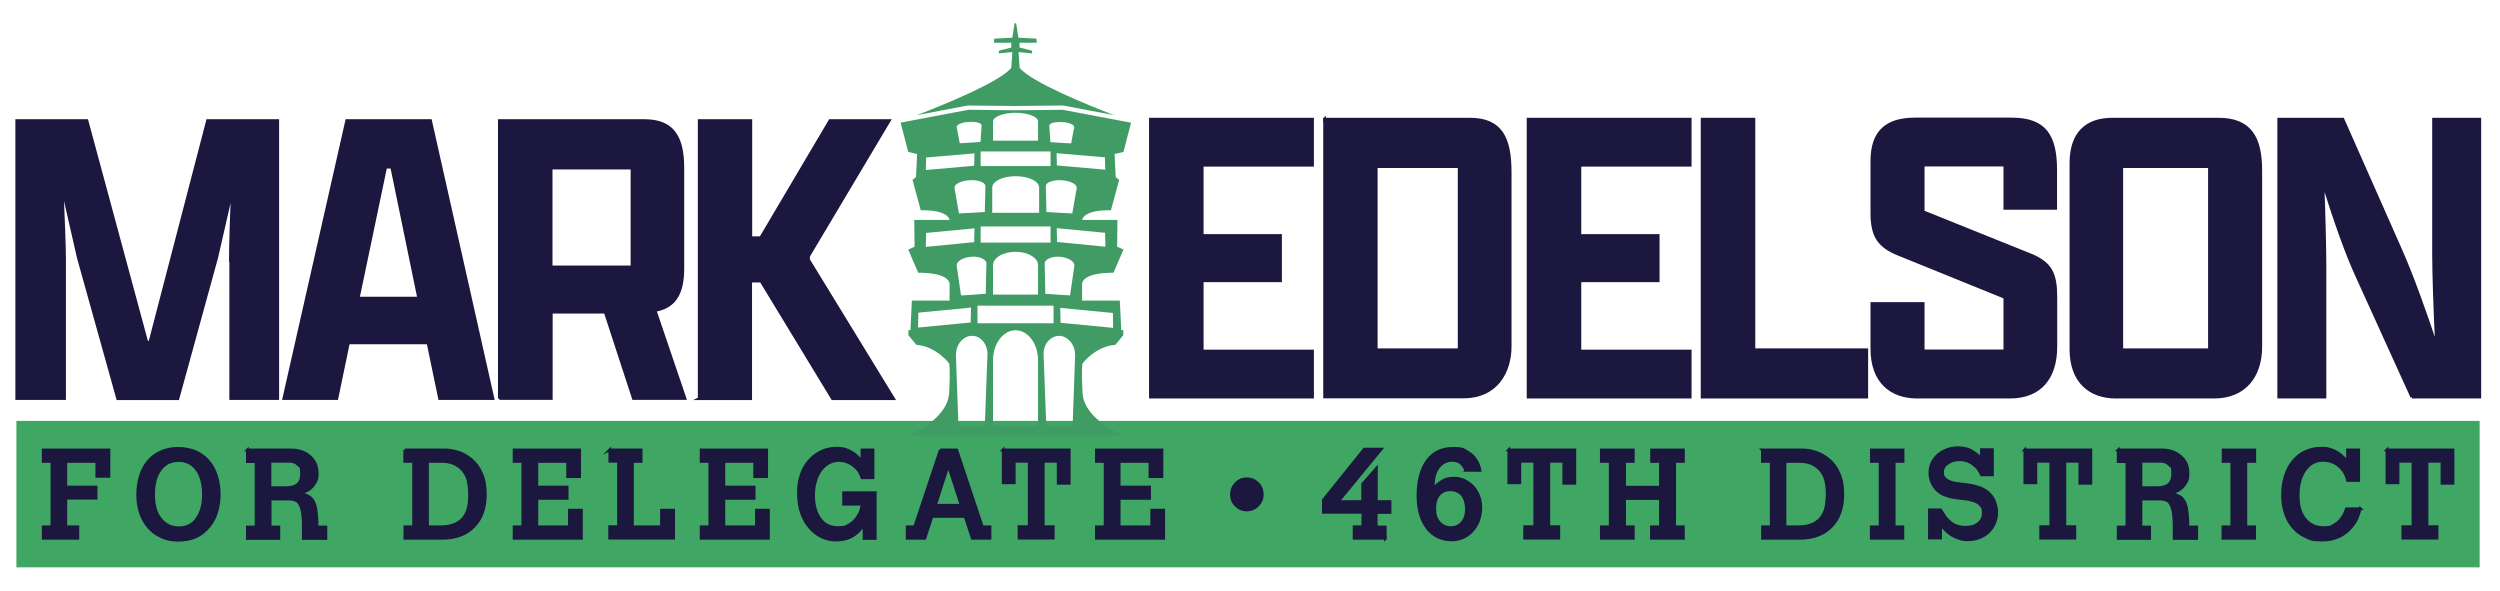<?xml version="1.0" encoding="UTF-8"?><svg id="Layer_1" xmlns="http://www.w3.org/2000/svg" viewBox="0 0 1577.38 373.1"><defs><style>.cls-1{fill:#409c64;}.cls-2{fill:#1b173f;stroke:#1b173f;stroke-miterlimit:10;stroke-width:1.7px;}.cls-3{fill:#40a664;}</style></defs><rect class="cls-3" x="10.35" y="265.57" width="1554.2" height="92.4"/><path class="cls-1" d="M638.15,29.97l-7.8,2-.2,1.7,8.6-.8-.7,10c-7.8,9.1-42,23-59.6,29.8l32.1-6.1,30.1.3,30.1-.3,32.2,6.1c-17.6-6.8-51.8-20.7-59.6-29.8l-.7-10,8.6.8-.2-1.7-7.8-2v-3h10.9l-.2-2.6-11.4-.6-1.4-9.1h-1l-1.4,9.1-11.4.6-.2,2.6h10.9v3h.1Z"/><path class="cls-1" d="M713.35,77.37l-42.8-8.1-29.8.3-29.7-.3-42.8,8.1,4.8,18.5,5.6,1.3-.7,14.6-2.2,1.7,5.2,19.2c17.6-.4,18.2,6.1,18.2,6.1h-22.3l.2,16.9-4,1.8,6.3,14.6c20.7,0,19.8,7.2,19.8,7.2v10.4h-23.8l-.9,18.6h-1.3v3.2l5,6.1c12.6.9,20.7,11.7,20.7,11.7,0,0,.9,1.8,0,18.7s-25.7,26.8-25.7,26.8h135.6s-24.8-9.9-25.7-26.8c-.9-16.9,0-18.7,0-18.7,0,0,8.1-10.8,20.7-11.7l5-6.1v-3.2h-1.3l-.9-18.6h-23.8v-10.4s-1-7.2,19.8-7.2l6.3-14.6-4-1.8.2-16.9h-22.3s.6-6.5,18.2-6.1l5.2-19.2-2.2-1.7-.7-14.6,5.6-1.3,4.8-18.5h-.3ZM671.25,77.07c4,.5,6.8,1.9,6.5,3.3-.7,3.6-1.9,10-1.9,10.1s-13.1-.8-13.1-.8l-.7-10.4c-.1-1.7,4.3-2.7,9.1-2.1h0l.1-.1ZM616.75,192.87h48v11.1h-48v-11.1ZM606.35,186.37c0-.1-1.8-11.9-2.7-18.5-.4-2.5,2.9-5,7.7-5.7,5.7-.9,11.1,1.1,11,4.2l-.4,19s-15.6,1.2-15.6,1h0ZM626.55,185.87v-18.6c0-4.6,6.4-8.4,14.2-8.4s14.2,3.8,14.2,8.4v18.6h-28.4ZM659.55,185.37l-.4-19c0-3.1,5.3-5.1,11-4.2,4.8.8,8.1,3.2,7.7,5.7-1,6.6-2.7,18.4-2.7,18.5s-15.6-1-15.6-1h0ZM662.85,153.07h-44.1v-10.2h44.1v10.2ZM605.05,134.67s-1.8-10.2-2.8-15.9c-.4-2.2,3-4.3,8-4.9,6-.8,11.5,1,11.5,3.6l-.4,16.3s-16.2,1-16.2.9h-.1ZM626.05,134.27v-15.9c0-4,6.6-7.2,14.8-7.2s14.8,3.2,14.8,7.2v15.9h-29.6ZM660.25,133.77l-.4-16.3c0-2.6,5.5-4.4,11.5-3.6,5,.7,8.4,2.8,8,4.9-1,5.7-2.8,15.8-2.8,15.9s-16.2-.9-16.2-.9h-.1ZM662.85,104.77h-44.1v-9.2h44.1v9.2ZM626.55,76.67c0-3,6.4-5.5,14.2-5.5s14.2,2.5,14.2,5.5v12.1h-28.4v-12.1h0ZM610.25,77.07c4.8-.6,9.2.4,9.1,2.1l-.7,10.4s-13.1.9-13.1.8-1.2-6.5-1.9-10.1c-.3-1.4,2.5-2.8,6.5-3.3h0l.1.1ZM584.15,107.17l.2-7.8,30.5-2.6-.2,7.8-30.5,2.7v-.1ZM584.15,155.67l.2-8.7,30.5-2.9-.2,8.7-30.5,3h0v-.1ZM579.25,206.77l.2-9.5,33.2-3.2-.2,9.4-33.2,3.2h0v.1ZM621.35,268.87s-16.6.3-16.6,0-1-28.5-1.6-44.4c-.2-6.1,3.4-11.4,8.5-12.4h0c6.1-1.3,11.6,4.4,11.4,11.7l-1.7,45.1h0ZM654.95,268.97h-28.4v-41.7c0-10.4,6.4-18.9,14.2-18.9s14.2,8.4,14.2,18.9v41.7h0ZM676.75,268.87c0,.3-16.6,0-16.6,0l-1.7-45.1c-.3-7.2,5.3-12.9,11.4-11.7h0c5.1,1.1,8.7,6.4,8.5,12.4-.6,15.9-1.6,44.2-1.6,44.4h0ZM702.15,197.37l.2,9.5-33.2-3.2-.2-9.4,33.2,3.2v-.1ZM697.25,146.97l.2,8.7-30.5-3-.2-8.7,30.5,2.9h0v.1ZM666.85,104.47l-.2-7.8,30.5,2.6.2,7.8-30.5-2.7v.1Z"/><path class="cls-2" d="M725.85,75.17h102.3v29.1h-69.6v44.3h49.4v28.6h-49.4v44.3h69.6v29.1h-102.3V75.18h0Z"/><path class="cls-2" d="M835.65,75.17h91.8c20.2,0,25.4,12.7,25.4,33.7v109.8c0,15.9-8.6,31.8-29.4,31.8h-87.7V75.07l-.1.1ZM920.65,220.67v-115.5h-52.3v115.5h52.3Z"/><path class="cls-2" d="M964.15,75.17h102.3v29.1h-69.6v44.3h49.4v28.6h-49.4v44.3h69.6v29.1h-102.3V75.18h0Z"/><path class="cls-2" d="M1073.95,75.17h32.7v145.5h71.2v29.9h-103.9V75.17Z"/><path class="cls-2" d="M1297.15,218.77c0,19.4-9.7,31.8-28.9,31.8h-58.6c-16.2,0-28.6-9.4-28.6-30.5v-28.6h32.4v29.9h51.5v-33.7l-68.5-27.8c-11.6-5.1-15.4-11.6-15.4-25.6v-32.7c0-18.9,9.7-26.5,27.2-26.5h61c21.3,0,27.8,10.8,27.8,32.4v24h-32.1v-27.3h-51.5v29.4l69.1,27.8c11.3,5.1,14.6,11.3,14.6,25.9v31.3h0v.2Z"/><path class="cls-2" d="M1306.65,220.37v-117.4c0-18.9,9.7-27.8,26.2-27.8h66.9c20,0,26.7,11.6,26.7,32.4v111.2c0,18.4-10,31.8-29.4,31.8h-62.1c-15.9,0-28.3-9.4-28.3-30.2h0ZM1394.05,220.67v-115.5h-55.3v115.5h55.3Z"/><path class="cls-2" d="M1521.75,250.57l-34.8-76.6c-7-15.1-14.6-37.5-21.3-58.8.8,21.3,1.3,42.6,1.3,53.4v82h-29.2V75.17h40.5l36.2,81.8c7.6,17,15.9,40.5,22.9,61.5-1.1-22.4-1.9-46.1-1.9-57.8v-85.5h29.2v175.4h-42.9Z"/><path class="cls-2" d="M145.35,164.37c0-8.6.5-27,1.4-45.6-3.8,16.2-7.3,32.4-10,43.7l-24.5,89.1h-38l-24.8-88.8c-2.7-11.9-6.5-28.6-10.3-45.1.8,18.6,1.6,37.5,1.6,46.4v87.4H10.55V76.07h44.3l37.8,139.8h1.9l36.4-139.8h44.3v175.4h-29.7v-87.2h0l-.2.1Z"/><path class="cls-2" d="M270.05,216.37h-50.2l-7.3,35.1h-33.5l39.7-175.4h52.9l39.4,175.4h-33.7l-7.3-35.1h0ZM226.05,188.07h38.1l-17-82.6h-3.8l-17.3,82.6Z"/><path class="cls-2" d="M315.05,251.47V76.07h91.5c17.5,0,24.3,9.7,24.3,29.7v63.7c0,15.6-5.1,24.3-17.5,26.4l18.9,55.6h-32.6l-17.8-54.5h-34v54.5h-32.8ZM398.75,168.37v-62.3h-51v62.3h51Z"/><path class="cls-2" d="M441.15,251.47V76.07h32.6v73.9h6.2l43.7-73.9h37.5l-51,85.6v2.2l53.7,87.7h-38.6l-45.1-74.2h-6.5v74.2h-32.7l.2-.1Z"/><path class="cls-2" d="M27.35,283.87h41.4v16.7h-7.7v-9.4h-19.5v16.1h19.1v7.1h-19.1v18h7.6v7.3h-21.9v-7.3h5.5v-41.2h-5.5v-7.3h.1Z"/><path class="cls-2" d="M123.45,284.97c3.2,1.5,6,3.5,8.2,6.1s3.9,5.7,5,9.3,1.7,7.4,1.7,11.6-.7,8.6-2,12.3-3.3,6.9-5.9,9.5c-2.4,2.5-5,4.3-7.9,5.4-2.9,1.1-6.3,1.7-10.3,1.7s-7.2-.7-10.3-2.1-5.8-3.3-8.1-5.9c-2.2-2.5-4-5.6-5.2-9.1s-1.8-7.4-1.8-11.7.6-8.2,1.7-11.8,2.8-6.7,5-9.3,4.9-4.6,8.1-6c3.2-1.4,6.8-2.1,10.7-2.1s7.9.7,11.1,2.2h0v-.1ZM124.15,327.27c2.8-3.8,4.2-8.8,4.2-15.2s-1.4-12-4.2-15.8-6.7-5.7-11.5-5.7-8.7,1.9-11.5,5.7-4.2,9-4.2,15.8,1.4,11.6,4.3,15.3,6.8,5.6,11.7,5.6,8.5-1.9,11.3-5.6h0l-.1-.1Z"/><path class="cls-2" d="M156.05,283.87h27.7c4.8,0,8.7,1.4,11.8,4.1s4.6,6.2,4.6,10.6-.6,4.6-1.7,6.5-2.7,3.4-4.7,4.5c-.4.2-.9.4-1.4.6s-1.4.5-2.4.8c-.1,0-.2.1-.4.2,2,.6,3.6,1.2,4.8,1.8s2.2,1.5,3,2.7,1.5,2.9,1.9,5.1.7,5,.8,8.6v3.1h5.6v7.3h-14.3v-8c0-7.9-1.1-12.9-3.3-15.1-1.2-1.2-3.4-1.8-6.4-1.8h-11.2v17.6h5.5v7.3h-19.9v-7.3h5.5v-41.2h-5.5v-7.3h0v-.1ZM170.35,291.17v16.5h10.3c6.4,0,9.6-2.8,9.6-8.5s-.7-4.4-2.1-5.9c-1.4-1.5-3.2-2.2-5.5-2.2h-12.4l.1.1Z"/><path class="cls-2" d="M255.35,283.87h25.7c2.5,0,5.2.5,8.1,1.4,2.9.9,5.6,2.5,8.2,4.6,2.6,2.1,4.8,5,6.4,8.7,1.7,3.7,2.5,8.1,2.5,13.3,0,8.6-2.4,15.5-7.3,20.4-4.9,5-11.6,7.4-20.1,7.4h-23.4v-7.3h5.5v-41.2h-5.6v-7.3h0ZM269.75,291.17v41.2h7.8c4.2,0,7.5-.6,10.1-1.9,2.6-1.3,4.5-3,5.7-5s2-4.2,2.4-6.5.5-4.8.5-7.5-.4-6.8-1.2-9.3-2.1-4.6-3.8-6.3c-3.1-3.1-7.2-4.7-12.2-4.7h-9.5.2Z"/><path class="cls-2" d="M324.35,283.87h41.4v16.9h-7.6v-9.6h-19.4v16.1h19.1v7.2h-19.1v17.9h20.5v-10.5h7.6v17.8h-42.5v-7.3h5.5v-41.2h-5.5v-7.3h0Z"/><path class="cls-2" d="M384.65,283.87h19.9v7.3h-5.5v41.2h18.3v-10.5h7.7v17.7h-40.4v-7.3h5.6v-41.2h-5.5v-7.3h0l-.1.1Z"/><path class="cls-2" d="M442.35,283.87h41.4v16.9h-7.6v-9.6h-19.4v16.1h19.1v7.2h-19.1v17.9h20.5v-10.5h7.6v17.8h-42.5v-7.3h5.5v-41.2h-5.5v-7.3h0Z"/><path class="cls-2" d="M545.25,330.77c-.9,1.3-1.8,2.5-2.6,3.5s-2,2-3.3,3-3,1.9-5,2.5-4.2,1-6.7,1c-6,0-11.2-2.2-15.6-6.6-2.8-2.9-4.9-6.2-6.2-10-1.4-3.8-2.1-8.3-2.1-13.3s.6-7.7,1.7-11.2,2.8-6.4,5-8.9,4.8-4.5,7.7-5.9c3-1.4,6.2-2.1,9.6-2.1s4.2.3,6.1.9,3.7,1.6,5.6,3c.6.5,1.3,1,1.9,1.7s1.5,1.5,2.5,2.5v-7h7v17.6h-7c-.5-1.4-.9-2.4-1.3-3.2s-1-1.5-1.7-2.3c-1.5-1.7-3.3-3.1-5.3-4-2-1-4.1-1.4-6.3-1.4s-4.4.5-6.3,1.6c-2,1.1-3.6,2.6-5.1,4.5-1.4,2-2.5,4.3-3.3,7s-1.2,5.6-1.2,8.8c0,6.3,1.4,11.2,4.1,14.9s6.5,5.5,11.3,5.5,5.3-.7,7.6-2.1c2.3-1.4,4.1-3.4,5.5-6,.6-1,1-2,1.3-2.9s.5-2.1.7-3.7h-11.6v-7.3h20v28.9h-7.1v-8.9h0l.1-.1Z"/><path class="cls-2" d="M593.25,283.87h10.4l16.2,48.5h4.8v7.3h-11.2l-4.5-13.8h-20.9l-4.5,13.8h-11.2v-7.3h4.7l16.2-48.5h0ZM598.35,293.57l-8.1,25.2h16.2l-8.2-25.2h.1Z"/><path class="cls-2" d="M632.85,283.87h41.8v21.1h-7v-13.9h-9.4v41.2h6.3v7.3h-21.6v-7.3h6.4v-41.2h-9.4v13.6h-7v-20.9h0l-.1.1Z"/><path class="cls-2" d="M691.75,283.87h41.4v16.9h-7.6v-9.6h-19.4v16.1h19.2v7.2h-19.2v17.9h20.5v-10.5h7.6v17.8h-42.5v-7.3h5.5v-41.2h-5.5v-7.3h0Z"/><path class="cls-2" d="M779.75,304.97c1.9-1.9,4.2-2.9,6.9-2.9s5.1,1,7,2.9,2.8,4.2,2.8,7-1,5-2.8,6.9c-1.9,1.9-4.2,2.9-7,2.9s-5-1-6.9-2.9-2.8-4.2-2.8-6.9,1-5.1,2.8-7Z"/><path class="cls-2" d="M874.15,339.67h-19.8v-7.3h5.5v-9.1h-24.9v-7.8l25.8-32.1h10.8l-27.2,33.1h15.4v-11.1l8.7-9.9v21h8.6v6.9h-8.7v9.1h5.7v7.3h0l.1-.1Z"/><path class="cls-2" d="M924.75,296.57c-1-2.2-2.2-3.8-3.5-4.7s-2.9-1.4-4.8-1.4c-3.5,0-6.4,1.4-8.7,4.2-2.2,2.8-3.4,6.8-3.4,12v1.5c1.8-1.9,3.8-3.5,5.7-4.7,2-1.2,4.3-1.8,7.2-1.8s4.6.5,6.7,1.4c2.1,1,3.9,2.3,5.5,4,1.5,1.7,2.8,3.7,3.6,6,.9,2.3,1.3,4.7,1.3,7.3s-.5,5.5-1.4,8-2.2,4.6-3.9,6.5-3.7,3.3-5.9,4.3c-2.3,1-4.7,1.5-7.3,1.5s-6-.6-8.7-1.9c-2.6-1.3-4.8-3.1-6.7-5.6s-3.3-5.4-4.3-8.8-1.5-7.3-1.5-11.4c0-9.5,1.9-16.9,5.8-22.2,3.8-5.3,9.3-7.9,16.2-7.9s6.5.8,9.3,2.3,4.8,3.7,6.2,6.5c.3.6.7,1.4,1,2.5.4,1.1.6,1.9.7,2.6h-9.2l.1-.2ZM907.85,312.17c-1.7,2.1-2.6,5-2.6,8.8s.9,6.4,2.8,8.6,4.3,3.3,7.3,3.3,5.4-1.1,7.2-3.2c1.8-2.1,2.7-5,2.7-8.4s-.9-6.9-2.7-9-4.3-3.2-7.5-3.2-5.5,1.1-7.3,3.2h0l.1-.1Z"/><path class="cls-2" d="M951.85,283.87h41.8v21.1h-7v-13.9h-9.4v41.2h6.3v7.3h-21.6v-7.3h6.4v-41.2h-9.4v13.6h-7v-20.9h0l-.1.1Z"/><path class="cls-2" d="M1010.35,283.87h20.2v7.3h-5.5v16.2h22.6v-16.2h-5.6v-7.3h20.1v7.3h-5.5v41.2h5.5v7.3h-20.2v-7.3h5.7v-17.8h-22.6v17.8h5.5v7.3h-20.2v-7.3h5.6v-41.2h-5.6v-7.3h0Z"/><path class="cls-2" d="M1111.85,283.87h25.7c2.5,0,5.2.5,8.1,1.4,2.8.9,5.6,2.5,8.2,4.6,2.6,2.1,4.8,5,6.4,8.7,1.7,3.7,2.5,8.1,2.5,13.3,0,8.6-2.4,15.5-7.3,20.4-4.9,5-11.6,7.4-20.1,7.4h-23.3v-7.3h5.5v-41.2h-5.6v-7.3h-.1ZM1126.25,291.17v41.2h7.8c4.2,0,7.6-.6,10.1-1.9,2.6-1.3,4.5-3,5.7-5s2.1-4.2,2.4-6.5c.4-2.3.6-4.8.6-7.5s-.4-6.8-1.2-9.3-2.1-4.6-3.8-6.3c-3.1-3.1-7.2-4.7-12.2-4.7h-9.5.1Z"/><path class="cls-2" d="M1180.75,283.87h20v7.3h-5.6v41.2h5.5v7.3h-20v-7.3h5.6v-41.2h-5.5v-7.3Z"/><path class="cls-2" d="M1224.55,321.87l.2.2c.9,1.5,1.7,2.7,2.4,3.8s1.7,2.1,2.9,3.2c1.2,1.1,2.6,2,4.3,2.6,1.7.7,3.7,1,5.8,1,3.4,0,6.2-.8,8.2-2.5,2-1.6,3-3.9,3-6.6s-.4-3.3-1.3-4.4c-.8-1.1-1.9-2-3.3-2.6-1.3-.6-2.7-1-4.1-1.3s-3-.5-4.9-.7h0c-2.5-.3-4.4-.5-5.8-.8-1.4-.2-2.7-.6-4-1.1-1.2-.4-2.3-.9-3.3-1.5s-1.9-1.3-2.7-2.1c-1.4-1.5-2.4-3.1-3.2-5s-1.1-3.7-1.1-5.7.4-4.4,1.3-6.3,2.2-3.6,3.8-5.1c1.6-1.4,3.6-2.5,5.7-3.3s4.6-1.2,7.2-1.2,5.9.6,8,1.8,4.3,2.8,6.5,4.9v-5.5h7v16h-7c-.6-1.3-1.1-2.3-1.5-2.9s-.9-1.3-1.6-2c-1.5-1.5-3.1-2.7-4.9-3.5s-3.7-1.2-5.7-1.2c-3.1,0-5.6.8-7.7,2.3-2.1,1.5-3.1,3.4-3.1,5.6s.3,2.3,1,3.3,1.6,1.7,2.8,2.3c1.1.5,2.2.9,3.4,1.1s3.1.6,5.5.8c2.4.3,4.3.5,5.7.8s2.9.7,4.5,1.2c2.1.7,3.9,1.7,5.4,2.9s2.6,2.5,3.5,4,1.4,2.9,1.8,4.4c.4,1.5.6,2.9.6,4.2,0,2.5-.4,4.8-1.3,7-.9,2.2-2.2,4-3.8,5.6s-3.6,2.8-5.8,3.7-4.6,1.3-7.2,1.3-3.9-.2-5.6-.8-3.2-1.2-4.5-2-2.5-1.8-3.5-2.7-2.2-2.2-3.5-3.6l-.2-.2v8.2h-7.1v-17.8h7.1l.1.2Z"/><path class="cls-2" d="M1277.45,283.87h41.8v21.1h-7v-13.9h-9.4v41.2h6.3v7.3h-21.6v-7.3h6.4v-41.2h-9.4v13.6h-7v-20.9h0l-.1.1Z"/><path class="cls-2" d="M1336.45,283.87h27.7c4.8,0,8.7,1.4,11.8,4.1s4.6,6.2,4.6,10.6-.6,4.6-1.7,6.5-2.7,3.4-4.7,4.5c-.4.2-.9.4-1.4.6s-1.3.5-2.4.8c0,0-.2.1-.4.2,2,.6,3.6,1.2,4.8,1.8s2.2,1.5,3,2.7,1.5,2.9,1.9,5.1.7,5,.8,8.6v3.1h5.6v7.3h-14.3v-8c0-7.9-1.1-12.9-3.3-15.1-1.2-1.2-3.3-1.8-6.4-1.8h-11.2v17.6h5.5v7.3h-19.9v-7.3h5.5v-41.2h-5.5v-7.3h0v-.1ZM1350.85,291.17v16.5h10.3c6.4,0,9.7-2.8,9.7-8.5s-.7-4.4-2.1-5.9c-1.4-1.5-3.2-2.2-5.5-2.2h-12.3l-.1.1Z"/><path class="cls-2" d="M1402.65,283.87h20v7.3h-5.6v41.2h5.5v7.3h-20v-7.3h5.6v-41.2h-5.5v-7.3Z"/><path class="cls-2" d="M1489.25,320.87c-.7,2.7-1.5,4.9-2.3,6.7s-2,3.4-3.3,5c-4.7,5.5-10.8,8.2-18.3,8.2s-7.2-.7-10.3-2-5.8-3.3-8-5.8-4-5.5-5.1-9c-1.2-3.5-1.8-7.3-1.8-11.5s.6-8.5,1.7-12.1c1.2-3.7,2.8-6.8,5-9.5,2.2-2.6,4.8-4.7,7.8-6,3-1.4,6.4-2.1,10-2.1s4.3.3,6.4,1,4,1.7,5.8,3.2c.7.6,1.4,1.2,2,1.8s1.4,1.5,2.3,2.5v-7.4h7.1v19.3h-7.1c-.4-1.7-.8-3-1.3-3.9-.4-.9-1.1-1.9-1.9-3-1.5-1.9-3.3-3.3-5.3-4.3-2.1-1-4.4-1.5-6.8-1.5-4.8,0-8.6,2-11.5,6.1s-4.3,9.4-4.3,16.1,1.4,11.2,4.3,14.8,6.8,5.4,11.7,5.4,4.9-.6,7.1-1.9c2.2-1.3,3.9-3.1,5.2-5.3.4-.5.7-1.1,1-1.8s.6-1.6,1.1-2.9h8.9l-.1-.1Z"/><path class="cls-2" d="M1505.95,283.87h41.8v21.1h-7v-13.9h-9.4v41.2h6.3v7.3h-21.6v-7.3h6.4v-41.2h-9.4v13.6h-7v-20.9h0l-.1.1Z"/></svg>